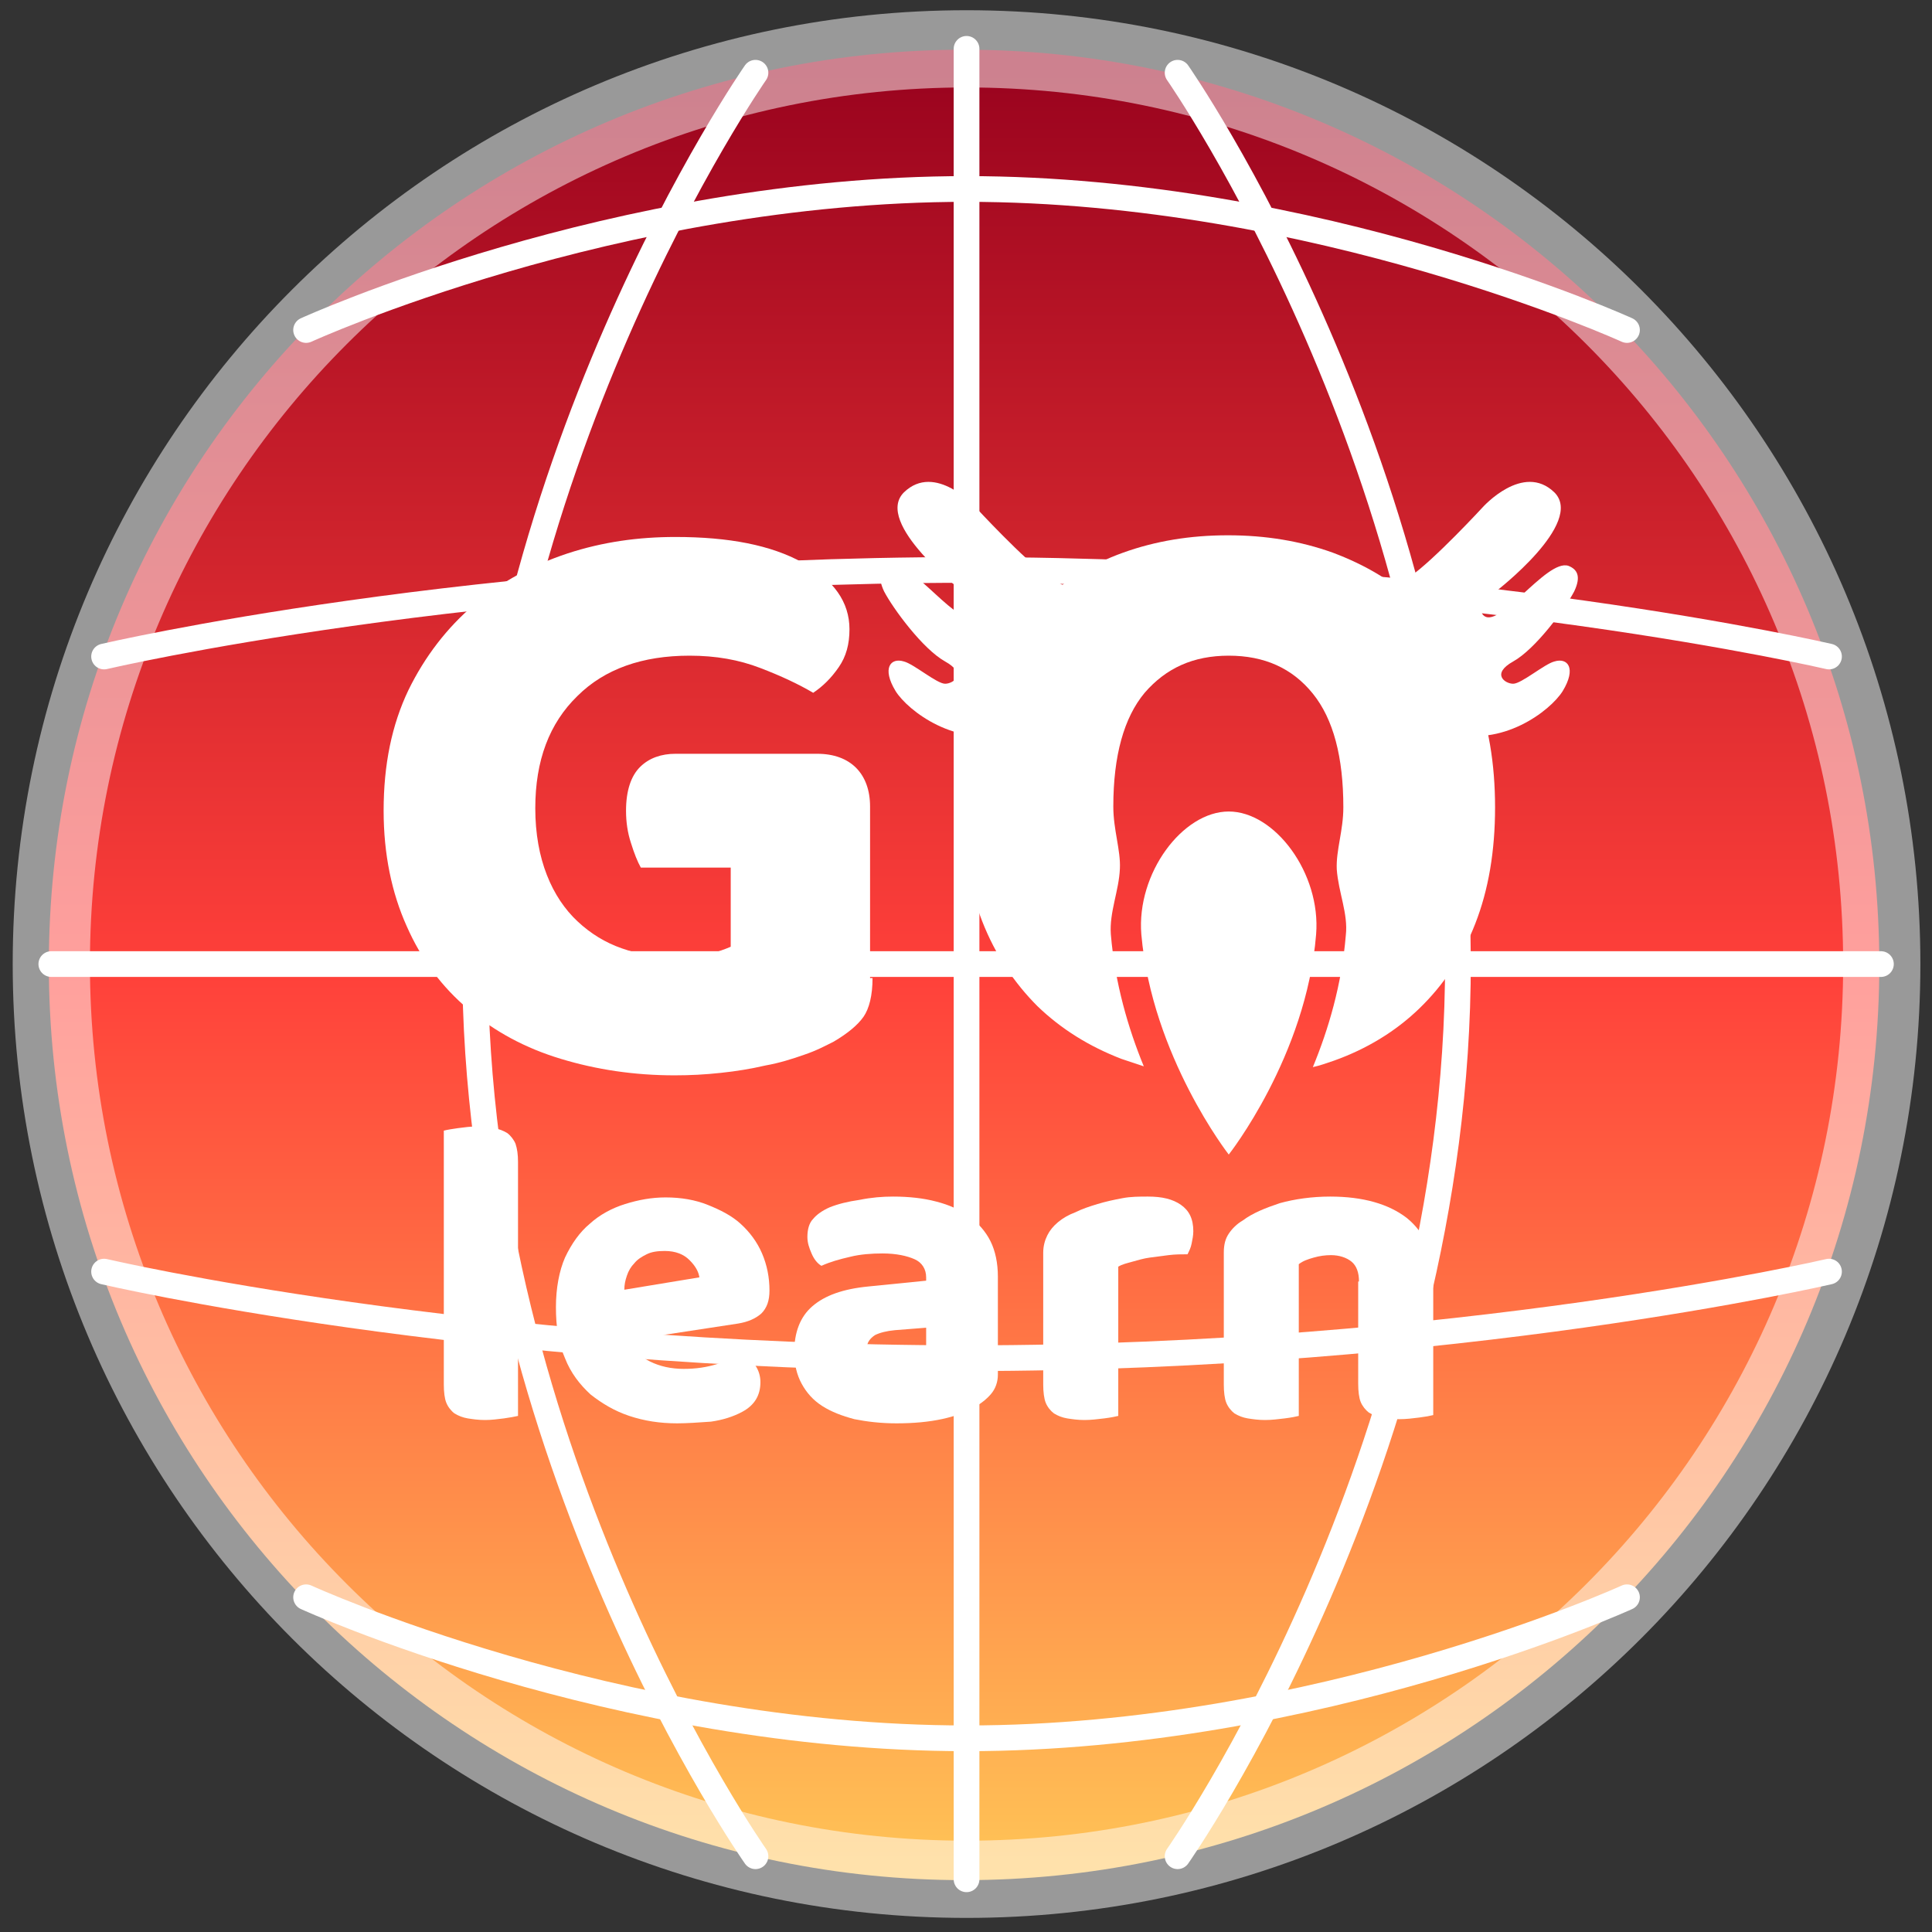 <?xml version="1.0" encoding="UTF-8"?> <svg xmlns="http://www.w3.org/2000/svg" width="32" height="32" viewBox="0 0 32 32" fill="none"><rect x="0" y="0" width="32" height="32" fill="#333333" stroke="none"/><path d="M15.968 31.141C24.34 31.141 31.127 24.354 31.127 15.982C31.127 7.609 24.34 0.823 15.968 0.823C7.596 0.823 0.809 7.609 0.809 15.982C0.809 24.354 7.596 31.141 15.968 31.141Z" fill="url(#paint0_linear_2119_101)"></path><path opacity="0.5" d="M16.009 31.127C24.381 31.127 31.168 24.34 31.168 15.968C31.168 7.596 24.381 0.809 16.009 0.809C7.637 0.809 0.85 7.596 0.85 15.968C0.85 24.34 7.637 31.127 16.009 31.127Z" stroke="white" stroke-width="1.279" stroke-miterlimit="10"></path><path d="M16.009 0.809V31.127" stroke="white" stroke-width="0.426" stroke-miterlimit="10" stroke-linecap="round"></path><path d="M12.513 30.745C12.513 30.745 7.856 24.135 7.869 15.913C7.897 7.815 12.513 1.205 12.513 1.205" stroke="white" stroke-width="0.426" stroke-miterlimit="10" stroke-linecap="round"></path><path d="M19.505 30.745C19.505 30.745 24.162 24.135 24.148 15.913C24.121 7.815 19.505 1.205 19.505 1.205" stroke="white" stroke-width="0.426" stroke-miterlimit="10" stroke-linecap="round"></path><path d="M5.07 26.456C5.07 26.456 10.178 28.792 16.009 28.792C21.827 28.792 26.948 26.456 26.948 26.456" stroke="white" stroke-width="0.426" stroke-miterlimit="10" stroke-linecap="round"></path><path d="M5.07 5.466C5.07 5.466 10.178 3.13 16.009 3.13C21.827 3.13 26.948 5.466 26.948 5.466" stroke="white" stroke-width="0.426" stroke-miterlimit="10" stroke-linecap="round"></path><path d="M0.85 15.968H31.154" stroke="white" stroke-width="0.426" stroke-miterlimit="10" stroke-linecap="round"></path><path d="M1.724 10.874C1.724 10.874 7.842 9.44 16.009 9.44C24.148 9.44 30.294 10.874 30.294 10.874" stroke="white" stroke-width="0.426" stroke-miterlimit="10" stroke-linecap="round"></path><path d="M1.724 21.062C1.724 21.062 7.842 22.496 16.009 22.496C24.148 22.496 30.294 21.062 30.294 21.062" stroke="white" stroke-width="0.426" stroke-miterlimit="10" stroke-linecap="round"></path><path d="M8.58 23.452C8.525 23.465 8.443 23.479 8.348 23.493C8.238 23.506 8.143 23.52 8.033 23.52C7.924 23.52 7.829 23.506 7.747 23.493C7.665 23.479 7.596 23.452 7.528 23.411C7.473 23.37 7.419 23.302 7.392 23.233C7.364 23.165 7.351 23.056 7.351 22.933V18.727C7.405 18.713 7.487 18.699 7.583 18.686C7.692 18.672 7.788 18.658 7.897 18.658C8.006 18.658 8.102 18.672 8.184 18.686C8.266 18.699 8.334 18.727 8.402 18.767C8.457 18.808 8.511 18.877 8.539 18.945C8.566 19.027 8.58 19.122 8.58 19.245V23.452Z" fill="white"></path><path d="M11.216 23.575C10.929 23.575 10.669 23.534 10.423 23.452C10.178 23.37 9.973 23.247 9.782 23.097C9.604 22.933 9.454 22.742 9.358 22.496C9.249 22.25 9.208 21.977 9.208 21.649C9.208 21.335 9.263 21.048 9.358 20.83C9.467 20.598 9.604 20.406 9.768 20.27C9.932 20.12 10.137 20.01 10.355 19.942C10.574 19.874 10.792 19.833 11.024 19.833C11.284 19.833 11.516 19.874 11.721 19.956C11.926 20.038 12.117 20.133 12.267 20.27C12.417 20.406 12.54 20.57 12.622 20.761C12.704 20.953 12.745 21.157 12.745 21.376C12.745 21.54 12.704 21.663 12.608 21.758C12.513 21.84 12.39 21.895 12.226 21.922L10.437 22.195C10.492 22.359 10.601 22.468 10.765 22.55C10.929 22.632 11.12 22.673 11.325 22.673C11.53 22.673 11.707 22.646 11.885 22.591C12.062 22.537 12.199 22.482 12.322 22.414C12.404 22.468 12.458 22.537 12.513 22.619C12.568 22.701 12.595 22.796 12.595 22.892C12.595 23.11 12.499 23.274 12.294 23.384C12.144 23.465 11.967 23.52 11.775 23.547C11.571 23.561 11.379 23.575 11.216 23.575ZM11.011 20.72C10.888 20.72 10.792 20.734 10.71 20.775C10.628 20.816 10.56 20.857 10.505 20.925C10.451 20.98 10.41 21.048 10.383 21.13C10.355 21.212 10.341 21.28 10.341 21.362L11.584 21.157C11.571 21.062 11.516 20.966 11.42 20.871C11.325 20.775 11.188 20.72 11.011 20.72Z" fill="white"></path><path d="M14.794 19.819C15.053 19.819 15.299 19.846 15.504 19.901C15.722 19.956 15.9 20.038 16.05 20.147C16.2 20.256 16.323 20.393 16.405 20.557C16.487 20.721 16.528 20.925 16.528 21.144V22.769C16.528 22.892 16.487 23.001 16.419 23.083C16.351 23.165 16.268 23.233 16.173 23.288C15.859 23.479 15.422 23.575 14.848 23.575C14.589 23.575 14.357 23.547 14.152 23.506C13.947 23.452 13.769 23.384 13.619 23.288C13.469 23.192 13.36 23.069 13.278 22.919C13.196 22.769 13.155 22.591 13.155 22.4C13.155 22.073 13.25 21.813 13.455 21.636C13.66 21.458 13.961 21.349 14.384 21.308L15.34 21.212V21.157C15.34 21.021 15.272 20.912 15.149 20.857C15.026 20.802 14.848 20.761 14.616 20.761C14.438 20.761 14.247 20.775 14.084 20.816C13.906 20.857 13.756 20.898 13.605 20.966C13.537 20.925 13.483 20.857 13.442 20.761C13.401 20.666 13.373 20.584 13.373 20.488C13.373 20.365 13.401 20.256 13.469 20.188C13.524 20.12 13.619 20.051 13.742 19.997C13.879 19.942 14.043 19.901 14.234 19.874C14.438 19.833 14.616 19.819 14.794 19.819ZM14.848 22.673C14.93 22.673 15.026 22.66 15.121 22.646C15.217 22.632 15.299 22.605 15.34 22.578V21.991L14.821 22.032C14.684 22.045 14.575 22.073 14.493 22.113C14.411 22.168 14.357 22.236 14.357 22.332C14.357 22.427 14.398 22.509 14.466 22.564C14.534 22.646 14.671 22.673 14.848 22.673Z" fill="white"></path><path d="M18.522 23.452C18.467 23.465 18.399 23.479 18.29 23.493C18.18 23.506 18.071 23.52 17.962 23.52C17.853 23.52 17.757 23.506 17.675 23.493C17.593 23.479 17.525 23.452 17.457 23.411C17.402 23.37 17.347 23.302 17.32 23.233C17.293 23.165 17.279 23.056 17.279 22.933V20.748C17.279 20.639 17.306 20.543 17.347 20.461C17.388 20.379 17.443 20.311 17.525 20.242C17.607 20.174 17.702 20.12 17.812 20.079C17.921 20.024 18.044 19.983 18.18 19.942C18.317 19.901 18.44 19.874 18.59 19.846C18.727 19.819 18.877 19.819 19.014 19.819C19.246 19.819 19.423 19.86 19.56 19.956C19.696 20.051 19.765 20.188 19.765 20.393C19.765 20.461 19.751 20.529 19.737 20.598C19.724 20.666 19.696 20.721 19.669 20.775C19.573 20.775 19.464 20.775 19.355 20.789C19.246 20.802 19.15 20.816 19.041 20.83C18.945 20.843 18.85 20.871 18.754 20.898C18.658 20.925 18.59 20.939 18.522 20.98V23.452Z" fill="white"></path><path d="M22.509 21.226C22.509 21.076 22.468 20.966 22.387 20.898C22.305 20.83 22.182 20.789 22.045 20.789C21.95 20.789 21.854 20.802 21.758 20.83C21.663 20.857 21.581 20.884 21.512 20.939V23.452C21.458 23.465 21.39 23.479 21.28 23.493C21.171 23.506 21.062 23.52 20.953 23.52C20.843 23.52 20.748 23.506 20.666 23.493C20.584 23.479 20.516 23.452 20.447 23.411C20.393 23.37 20.338 23.302 20.311 23.233C20.283 23.165 20.27 23.056 20.27 22.933V20.748C20.27 20.611 20.297 20.516 20.352 20.434C20.406 20.352 20.488 20.27 20.584 20.215C20.748 20.092 20.953 20.01 21.198 19.928C21.444 19.86 21.731 19.819 22.032 19.819C22.578 19.819 23.001 19.942 23.302 20.174C23.602 20.42 23.739 20.748 23.739 21.171V23.438C23.684 23.452 23.616 23.465 23.506 23.479C23.397 23.493 23.288 23.506 23.179 23.506C23.069 23.506 22.974 23.493 22.892 23.479C22.81 23.465 22.742 23.438 22.673 23.397C22.619 23.356 22.564 23.288 22.537 23.22C22.509 23.151 22.496 23.042 22.496 22.919V21.226H22.509Z" fill="white"></path><path d="M14.452 16.2C14.452 16.487 14.397 16.705 14.302 16.842C14.206 16.978 14.042 17.115 13.81 17.252C13.674 17.32 13.523 17.402 13.319 17.47C13.127 17.538 12.909 17.607 12.677 17.648C12.444 17.702 12.199 17.743 11.939 17.77C11.68 17.798 11.434 17.811 11.174 17.811C10.505 17.811 9.877 17.716 9.29 17.538C8.703 17.361 8.197 17.088 7.76 16.719C7.323 16.35 6.982 15.899 6.736 15.34C6.49 14.793 6.354 14.151 6.354 13.428C6.354 12.663 6.49 12.007 6.763 11.434C7.036 10.874 7.405 10.396 7.856 10.013C8.306 9.631 8.825 9.358 9.399 9.167C9.986 8.975 10.573 8.894 11.188 8.894C12.076 8.894 12.772 9.03 13.291 9.317C13.81 9.604 14.07 9.972 14.07 10.423C14.07 10.669 14.015 10.874 13.892 11.051C13.769 11.229 13.633 11.365 13.469 11.475C13.237 11.338 12.95 11.201 12.595 11.065C12.24 10.928 11.857 10.86 11.42 10.86C10.642 10.86 10.014 11.079 9.563 11.529C9.099 11.98 8.866 12.595 8.866 13.387C8.866 13.81 8.935 14.179 9.058 14.493C9.18 14.807 9.358 15.066 9.563 15.258C9.781 15.463 10.027 15.613 10.3 15.708C10.573 15.804 10.874 15.858 11.188 15.858C11.393 15.858 11.57 15.845 11.734 15.804C11.898 15.763 12.008 15.722 12.103 15.681V14.37H10.614C10.56 14.274 10.505 14.138 10.45 13.96C10.396 13.796 10.369 13.619 10.369 13.428C10.369 13.1 10.45 12.854 10.601 12.704C10.751 12.554 10.956 12.485 11.188 12.485H13.537C13.81 12.485 14.029 12.567 14.179 12.717C14.329 12.868 14.411 13.086 14.411 13.359V16.2H14.452Z" fill="white"></path><path d="M22.523 9.918C22.523 9.918 23.042 9.768 23.356 9.549C23.752 9.276 24.558 8.402 24.558 8.402C24.558 8.402 25.227 7.651 25.746 8.156C26.252 8.662 24.777 9.795 24.777 9.795C24.777 9.795 24.449 10.027 24.558 10.178C24.804 10.478 25.61 9.249 25.978 9.372C26.115 9.426 26.197 9.536 26.074 9.795C25.924 10.082 25.432 10.751 25.063 10.956C24.695 11.161 24.927 11.325 25.063 11.325C25.2 11.325 25.582 10.997 25.746 10.956C25.965 10.888 26.115 11.065 25.883 11.447C25.678 11.775 24.872 12.39 24.012 12.13L22.523 9.918Z" fill="white"></path><path d="M18.194 9.918C18.194 9.918 17.675 9.768 17.361 9.549C16.965 9.276 16.159 8.402 16.159 8.402C16.159 8.402 15.49 7.651 14.971 8.156C14.466 8.662 15.941 9.795 15.941 9.795C15.941 9.795 16.268 10.027 16.159 10.178C15.913 10.478 15.108 9.249 14.739 9.372C14.602 9.426 14.52 9.536 14.643 9.795C14.793 10.082 15.285 10.751 15.654 10.956C16.023 11.161 15.79 11.325 15.654 11.325C15.517 11.325 15.135 10.997 14.971 10.956C14.752 10.888 14.602 11.065 14.834 11.447C15.039 11.775 15.845 12.39 16.705 12.13L18.194 9.918Z" fill="white"></path><path d="M18.904 15.476C19.082 17.497 20.352 19.123 20.352 19.123C20.352 19.123 21.636 17.497 21.799 15.476C21.881 14.466 21.117 13.441 20.352 13.441C19.587 13.441 18.822 14.466 18.904 15.476Z" fill="white"></path><path d="M24.422 11.42C24.189 10.86 23.875 10.396 23.479 10.014C23.083 9.631 22.619 9.358 22.073 9.153C21.54 8.962 20.966 8.866 20.338 8.866C19.71 8.866 19.136 8.962 18.604 9.153C18.071 9.344 17.607 9.631 17.211 10.014C16.815 10.396 16.501 10.86 16.282 11.42C16.05 11.98 15.941 12.622 15.941 13.346C15.941 14.056 16.05 14.698 16.268 15.258C16.487 15.818 16.801 16.282 17.183 16.665C17.579 17.047 18.044 17.334 18.576 17.539C18.699 17.579 18.822 17.62 18.945 17.662C18.686 17.033 18.467 16.282 18.399 15.476C18.372 15.108 18.535 14.752 18.549 14.384C18.563 14.083 18.44 13.742 18.44 13.36C18.44 12.513 18.617 11.885 18.959 11.475C19.314 11.065 19.765 10.86 20.352 10.86C20.939 10.86 21.403 11.065 21.745 11.489C22.086 11.912 22.25 12.54 22.25 13.373C22.25 13.756 22.127 14.083 22.141 14.398C22.168 14.78 22.332 15.135 22.291 15.49C22.223 16.309 22.004 17.047 21.745 17.675C21.868 17.648 21.977 17.607 22.1 17.566C22.633 17.375 23.11 17.088 23.506 16.706C23.903 16.323 24.217 15.859 24.435 15.299C24.654 14.739 24.763 14.097 24.763 13.373C24.763 12.649 24.654 11.98 24.422 11.42Z" fill="white"></path><defs><linearGradient id="paint0_linear_2119_101" x1="15.964" y1="1.171" x2="15.964" y2="31.483" gradientUnits="userSpaceOnUse"><stop stop-color="#9A031E"></stop><stop offset="0.492" stop-color="#FF403A"></stop><stop offset="1" stop-color="#FFC857"></stop></linearGradient></defs></svg> 